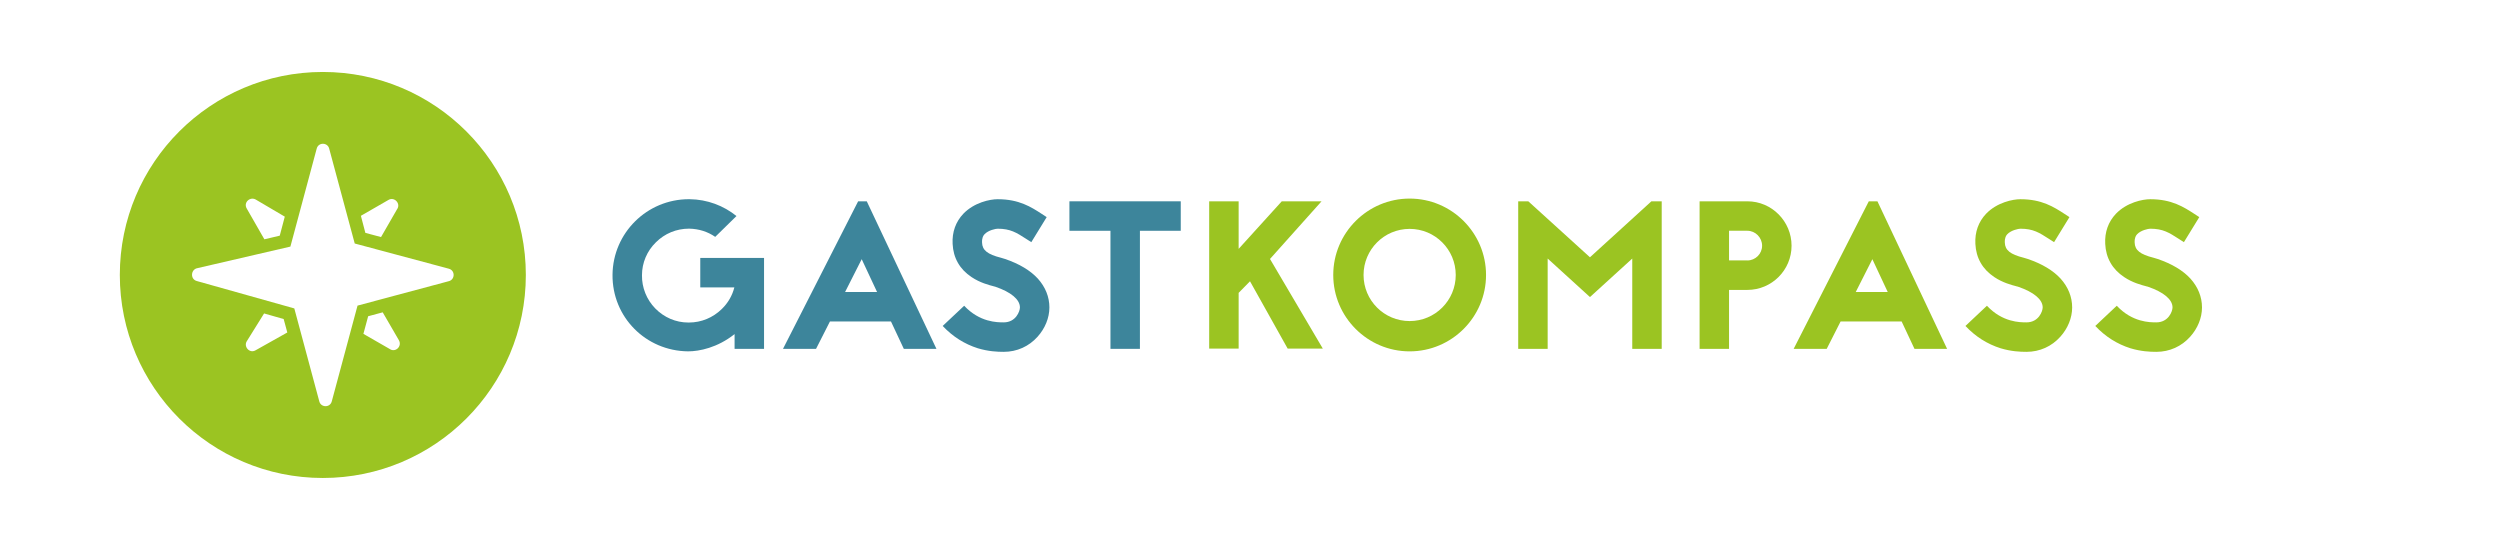 <?xml version="1.0" encoding="UTF-8"?>
<svg xmlns="http://www.w3.org/2000/svg" version="1.1" viewBox="0 0 1659.16 360.79">
  <defs>
    <style>
      .cls-1 {
        fill: #9bc422;
      }

      .cls-2 {
        fill: #3d859b;
      }
    </style>
  </defs>
  <!-- Generator: Adobe Illustrator 28.7.1, SVG Export Plug-In . SVG Version: 1.2.0 Build 142)  -->
  <g>
    <g id="Ebene_1">
      <path class="cls-1" d="M214.25,47.76c-74.41,0-134.73,60.32-134.73,134.73s60.32,134.73,134.73,134.73,134.73-60.32,134.73-134.73S288.66,47.76,214.25,47.76ZM257.89,132.64c3.9-2.23,8.35,2.6,5.57,6.31l-10.58,18.38-10.4-2.78-2.97-11.33,18.38-10.58ZM170.07,132.64l18.93,11.14-3.34,12.62-10.21,2.42-11.7-20.43c-2.41-4.08,2.42-8.35,6.32-5.75ZM169.51,232.53c-3.9,2.23-8.17-2.6-5.57-6.31l11.33-18.2,12.99,3.71,2.42,8.92-21.17,11.88ZM258.63,231.6l-17.45-10.03,3.15-11.69,9.66-2.6,10.77,18.56c2.23,4.09-2.42,8.36-6.13,5.76ZM297.62,186.67l-60.34,16.15-17.08,63.5c-1.12,4.46-7.43,4.27-8.36-.18l-16.52-61.46-64.8-18.2c-4.46-1.3-3.9-7.8.56-8.54l61.64-14.29,17.45-64.99c1.12-4.46,7.43-4.27,8.36.19l16.89,62.75,62.39,16.71c4.45,1.12,4.27,7.43-.19,8.36Z"/>
      <g>
        <path class="cls-2" d="M464.75,171.17h42.32v60.34h-19.55v-9.78c-11.45,9.08-23.46,11.45-30.87,11.45-28.07-.28-50.42-22.77-50.14-50.84.28-27.79,22.91-50.14,50.7-50.14h.42c11.87.14,22.63,4.33,31.15,11.17l-14.11,13.83c-5.03-3.49-10.89-5.31-17.18-5.45h-.28c-8.24,0-16.06,3.21-21.93,9.08-5.87,5.72-9.22,13.55-9.22,21.79-.14,8.24,3.07,16.2,8.8,22.07,5.87,6.01,13.69,9.36,21.93,9.36h.42c8.24,0,15.92-3.21,21.79-8.94,4.19-4.05,6.98-8.94,8.38-14.39h-22.63v-19.55Z"/>
        <path class="cls-2" d="M591.3,213.35h-40.5l-9.22,18.16h-21.93l49.86-97.91h5.73l46.23,97.91h-21.65l-8.52-18.16ZM582.08,193.8l-10.2-21.79-11.03,21.79h21.23Z"/>
        <path class="cls-2" d="M659.6,190.03c-3.21-.84-9.22-2.37-14.81-6.14-7.82-5.17-12.15-12.71-12.57-22.07-.42-7.82,2.09-14.66,7.12-19.97,7.26-7.54,17.74-9.64,22.77-9.64,14.25,0,22.21,5.17,29.33,9.78l3.21,2.1-10.2,16.62-3.49-2.23c-6.28-4.05-10.34-6.7-18.86-6.7-1.26,0-6.15.98-8.66,3.63-.84.84-1.82,2.37-1.68,5.59.14,5.03,3.63,7.82,12.57,10.06,1.12.28,1.95.56,2.79.84,9.36,3.21,16.62,7.54,21.65,12.99,5.03,5.59,7.68,12.15,7.68,19.14s-2.93,13.97-7.82,19.41c-5.73,6.43-13.69,10.06-22.49,10.06-4.33,0-10.2-.28-17.18-2.37-8.8-2.79-16.62-7.68-23.33-14.81l14.25-13.41c10.34,11.03,21.93,11.03,26.26,11.03,8.1,0,10.75-7.4,10.75-9.92,0-5.31-6.01-10.2-16.2-13.69l-.42-.14-.7-.14Z"/>
        <path class="cls-2" d="M783.62,133.6v19.56h-27.1v78.36h-19.55v-78.36h-27.24v-19.56h73.89Z"/>
        <path class="cls-1" d="M829.58,186.68l-7.54,7.68v37.01h-19.55v-97.77h19.55v31.57l28.63-31.57h26.4l-34.22,38.27,35.06,59.5h-23.33l-25-44.69Z"/>
        <path class="cls-1" d="M986.23,182.49c0,27.94-22.77,50.7-50.7,50.7s-50.7-22.77-50.7-50.7,22.77-50.7,50.7-50.7,50.7,22.77,50.7,50.7ZM904.94,182.49c0,16.9,13.69,30.59,30.59,30.59s30.59-13.69,30.59-30.59-13.69-30.59-30.59-30.59-30.59,13.69-30.59,30.59Z"/>
        <path class="cls-1" d="M1083.27,231.51v-59.92l-28.07,25.56-28.07-25.56v59.92h-19.55v-97.91h6.7l40.92,37.15,40.78-37.15h6.84v97.91h-19.55Z"/>
        <path class="cls-1" d="M1159.66,133.6c16.2,0,29.33,13.27,29.33,29.47s-13.13,29.33-29.33,29.33h-12.15v39.11h-19.55v-97.91h31.71ZM1159.66,172.85c5.31,0,9.78-4.33,9.78-9.78s-4.47-9.92-9.78-9.92h-12.15v19.69h12.15Z"/>
        <path class="cls-1" d="M1262.04,213.35h-40.5l-9.22,18.16h-21.93l49.86-97.91h5.73l46.23,97.91h-21.65l-8.52-18.16ZM1252.82,193.8l-10.2-21.79-11.03,21.79h21.23Z"/>
        <path class="cls-1" d="M1338.37,190.03c-3.21-.84-9.22-2.37-14.81-6.14-7.82-5.17-12.15-12.71-12.57-22.07-.42-7.82,2.09-14.66,7.12-19.97,7.26-7.54,17.74-9.64,22.77-9.64,14.25,0,22.21,5.17,29.33,9.78l3.21,2.1-10.2,16.62-3.49-2.23c-6.28-4.05-10.34-6.7-18.86-6.7-1.26,0-6.15.98-8.66,3.63-.84.84-1.82,2.37-1.68,5.59.14,5.03,3.63,7.82,12.57,10.06,1.12.28,1.95.56,2.79.84,9.36,3.21,16.62,7.54,21.65,12.99,5.03,5.59,7.68,12.15,7.68,19.14s-2.93,13.97-7.82,19.41c-5.73,6.43-13.69,10.06-22.49,10.06-4.33,0-10.2-.28-17.18-2.37-8.8-2.79-16.62-7.68-23.33-14.81l14.25-13.41c10.34,11.03,21.93,11.03,26.26,11.03,8.1,0,10.75-7.4,10.75-9.92,0-5.31-6.01-10.2-16.2-13.69l-.42-.14-.7-.14Z"/>
        <path class="cls-1" d="M1424.54,190.03c-3.21-.84-9.22-2.37-14.81-6.14-7.82-5.17-12.15-12.71-12.57-22.07-.42-7.82,2.09-14.66,7.12-19.97,7.26-7.54,17.74-9.64,22.77-9.64,14.25,0,22.21,5.17,29.33,9.78l3.21,2.1-10.2,16.62-3.49-2.23c-6.28-4.05-10.34-6.7-18.86-6.7-1.26,0-6.15.98-8.66,3.63-.84.84-1.82,2.37-1.68,5.59.14,5.03,3.63,7.82,12.57,10.06,1.12.28,1.96.56,2.79.84,9.36,3.21,16.62,7.54,21.65,12.99,5.03,5.59,7.68,12.15,7.68,19.14s-2.93,13.97-7.82,19.41c-5.73,6.43-13.69,10.06-22.49,10.06-4.33,0-10.2-.28-17.18-2.37-8.8-2.79-16.62-7.68-23.33-14.81l14.25-13.41c10.34,11.03,21.93,11.03,26.26,11.03,8.1,0,10.75-7.4,10.75-9.92,0-5.31-6.01-10.2-16.2-13.69l-.42-.14-.7-.14Z"/>
      </g>
    </g>
  </g>
</svg>